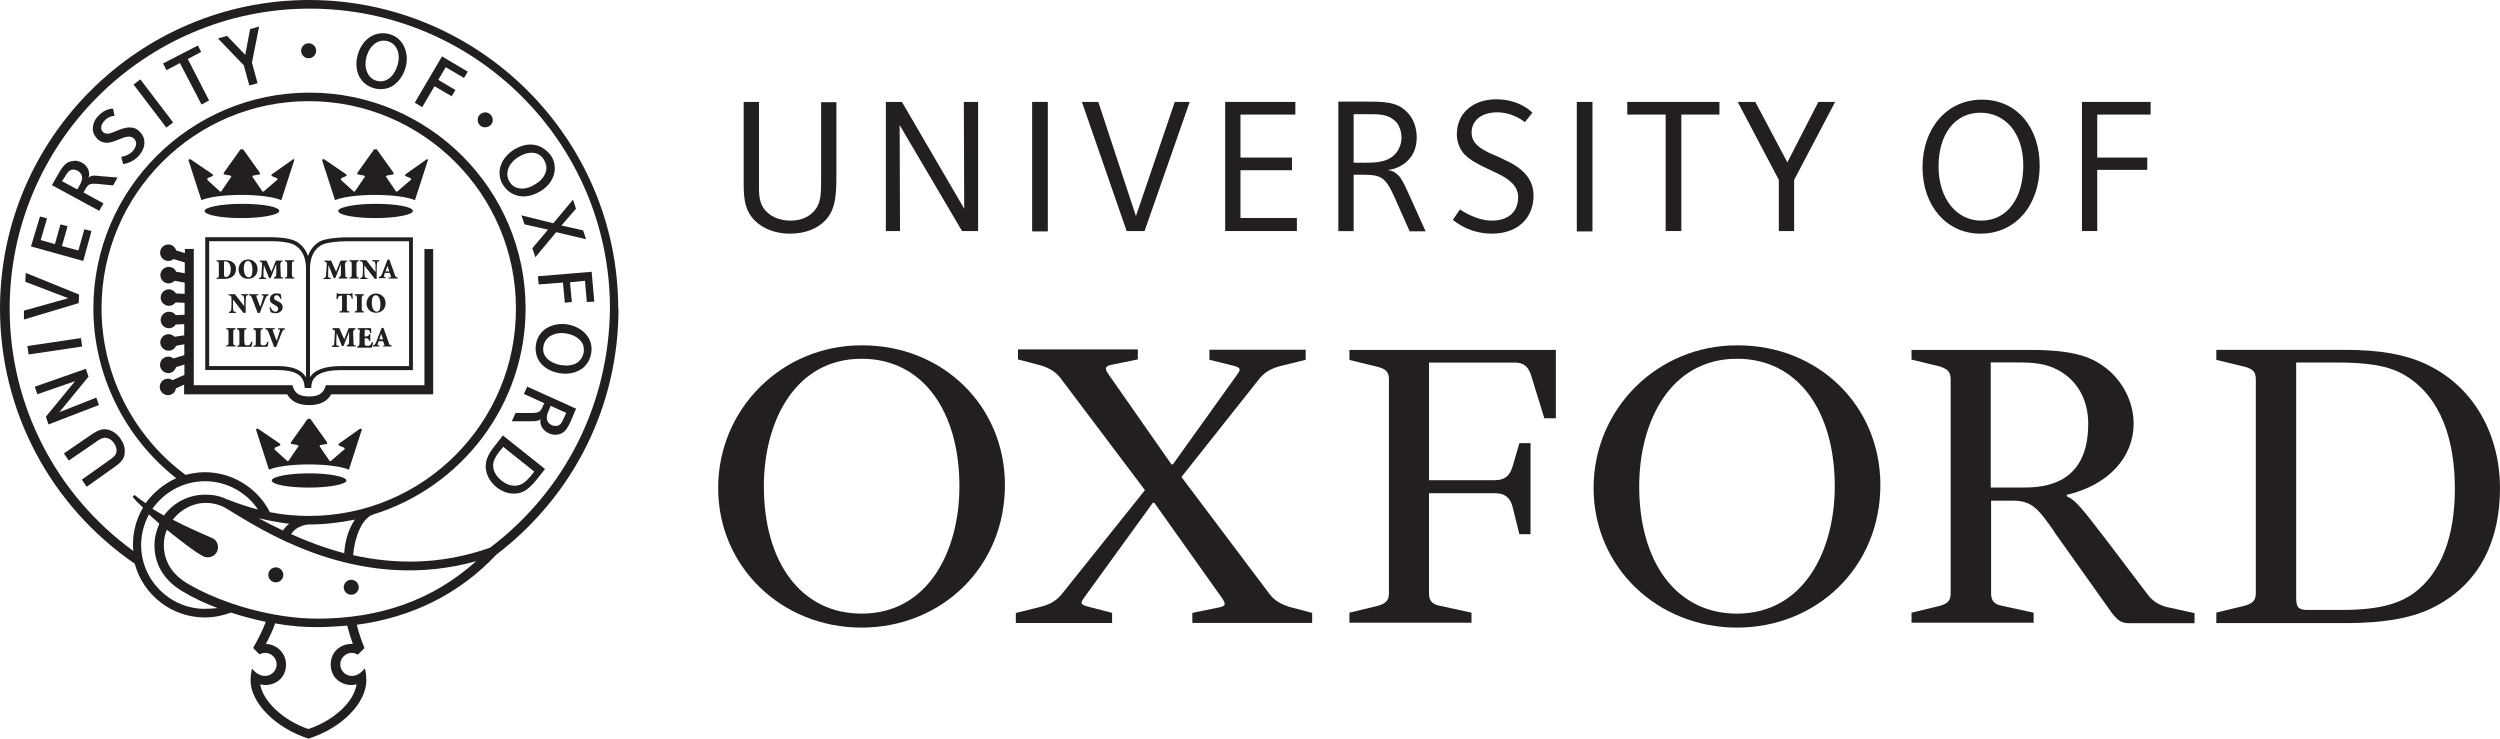 <?xml version="1.0" encoding="UTF-8"?>
<svg id="Layer_1" data-name="Layer 1" xmlns="http://www.w3.org/2000/svg" viewBox="0 0 266.41 78.73">
  <defs>
    <style>
      .cls-1 {
        fill: #231f20;
      }
    </style>
  </defs>
  <g>
    <path class="cls-1" d="M22.29,39.01h7.19c.66,0,2.45,0,3.13,1.2v-11.54c0-1.23-.4-2.07-1.21-2.56-.44-.25-1.4-.41-2.52-.41h-6.59v13.3ZM33.03,41.34h-.56l-.02-.19c-.09-1.19-1.01-1.72-2.97-1.72h-7.61v-14.15h7.01c.45,0,1.97.03,2.73.47.94.57,1.42,1.56,1.42,2.93v12.66Z"/>
    <path class="cls-1" d="M36.96,25.71c-.97,0-2.23.13-2.72.41-.81.49-1.21,1.33-1.21,2.56v11.53c.48-.8,1.59-1.2,3.33-1.2h7.23v-13.3h-6.63ZM33.18,41.34h-.57v-12.66c0-1.37.48-2.35,1.41-2.92.65-.37,2.15-.47,2.93-.47h7.05v14.15h-7.65c-2.05,0-3.11.57-3.17,1.71v.2Z"/>
    <path class="cls-1" d="M45.23,26.53v14.52h-10.5l-.12.32c-.2.44-.52.88-1.67.88s-1.47-.44-1.67-.88l-.12-.32h-10.5v-14.52h-.95v.44l-.92-.28c-.12-.36-.44-.64-.84-.64-.48,0-.88.4-.88.88s.4.88.88.88c.2,0,.4-.08.56-.2l1.19.36v1.15l-.92-.16c-.12-.32-.44-.52-.8-.52-.48,0-.88.4-.88.88s.4.88.88.88c.24,0,.48-.12.64-.28l1.07.2v1.19l-.92-.04c-.16-.24-.44-.44-.76-.44-.48,0-.88.4-.88.88s.4.88.88.88c.28,0,.56-.16.72-.36l.95.04v1.27l-.95.04c-.16-.24-.4-.36-.72-.36-.48,0-.88.4-.88.88s.4.88.88.88c.32,0,.6-.16.72-.4l.91-.04v1.19l-1.03.16c-.16-.16-.4-.28-.64-.28-.48,0-.88.4-.88.88s.4.88.88.88c.36,0,.68-.2.8-.52l.88-.16v1.15l-1.15.36c-.16-.12-.36-.2-.56-.2-.48,0-.88.4-.88.88s.4.88.88.88c.4,0,.72-.28.84-.64l.88-.28v1.11l-1.27.56c-.12-.08-.28-.16-.48-.16-.48,0-.88.4-.88.88s.4.88.88.88c.44,0,.8-.32.84-.72l.88-.4v1.03h10.98c.44.76,1.19,1.15,2.35,1.15s1.91-.4,2.35-1.15h10.86v-15.48h-.91Z"/>
    <path class="cls-1" d="M25.78,21.72c-2.19,0-3.98.36-3.98.76,0,.44,1.79.76,3.98.76s3.98-.36,3.98-.76c0-.44-1.75-.76-3.98-.76"/>
    <path class="cls-1" d="M31.27,16.95l-2.31,1.63-.04.16.56.24c.12.04.12.16.04.2l-1.43,1.23h-.12l-1.03-1.51c-.08-.08-.04-.2.08-.2l.68-.12v-.16l-1.79-2.51h-.28l-1.79,2.51v.16l.68.12c.12.04.16.12.08.2l-1.03,1.51h-.12l-1.35-1.23s-.04-.12.04-.2l.56-.24-.04-.16-2.39-1.63-.2.08,1.39,4.3c.72-.32,2.35-.56,4.26-.56s3.54.24,4.26.56l1.39-4.3-.08-.08Z"/>
    <path class="cls-1" d="M32.94,50.44c-2.19,0-3.98.36-3.98.76,0,.44,1.79.76,3.98.76s3.98-.36,3.98-.76c-.04-.4-1.79-.76-3.98-.76"/>
    <path class="cls-1" d="M38.39,45.67l-2.31,1.63v.16l.56.24c.12.04.12.16.04.2l-1.43,1.23h-.12l-1.03-1.51c-.08-.08-.04-.2.08-.2l.68-.12v-.16l-1.79-2.51h-.28l-1.79,2.51v.16l.68.12c.12.04.16.12.08.2l-1.03,1.51h-.12l-1.35-1.23s-.04-.16.04-.2l.56-.24v-.16l-2.39-1.63-.2.08,1.39,4.3c.72-.32,2.35-.56,4.26-.56s3.54.24,4.26.56l1.39-4.3-.16-.08Z"/>
    <path class="cls-1" d="M40.02,21.72c-2.19,0-3.98.36-3.98.76,0,.44,1.79.76,3.98.76s3.98-.36,3.98-.76c0-.44-1.79-.76-3.98-.76"/>
    <path class="cls-1" d="M45.51,16.95l-2.31,1.63-.04.16.56.24c.12.04.12.16.04.2l-1.43,1.23h-.12l-1.03-1.51c-.08-.08-.04-.2.08-.2l.68-.12v-.16l-1.79-2.51h-.28l-1.79,2.51v.16l.68.12c.12.04.16.12.08.2l-1.03,1.51h-.12l-1.35-1.23s-.04-.12.04-.2l.56-.24-.04-.16-2.39-1.63-.2.08,1.39,4.3c.72-.32,2.35-.56,4.26-.56s3.54.24,4.26.56l1.39-4.3-.08-.08Z"/>
    <path class="cls-1" d="M23.87,29.2c0,.28.08.32.2.32.28,0,.52-.28.52-.83,0-.64-.32-.84-.6-.84-.08,0-.12,0-.12.04v1.31ZM23.99,27.73c.36,0,.68.08.88.28.16.12.28.36.28.64,0,.76-.56,1.07-1.27,1.07h-.8v-.12c.24,0,.24-.04.24-.36v-1.03c0-.32-.04-.36-.24-.36v-.12h.92Z"/>
    <path class="cls-1" d="M25.98,28.6c0,.56.2.95.52.95.28,0,.4-.24.4-.79,0-.6-.2-.96-.48-.96-.24,0-.44.28-.44.8M27.45,28.68c0,.64-.44,1.03-1.03,1.03s-1-.44-1-.99c0-.48.32-1.07,1.03-1.07.56,0,1,.44,1,1.03"/>
    <path class="cls-1" d="M30.11,27.73v.12q-.24.04-.24.36l.04.99c0,.32,0,.36.24.36v.12h-.95v-.12q.24-.04.24-.36v-1.07l-.6,1.51h-.16l-.56-1.39-.04.68v.52c0,.12.08.16.28.16v.12h-.76v-.12c.16,0,.2-.04.24-.16,0-.08.04-.24.04-.52l.04-.6c.04-.4,0-.4-.24-.44v-.12h.72l.52,1.19.48-1.19h.72v-.04Z"/>
    <path class="cls-1" d="M31.11,29.2c0,.32.04.36.24.36v.12h-.99v-.12c.2,0,.24-.04.24-.36v-.99c0-.32-.04-.36-.24-.36v-.12h.99v.12c-.2,0-.24.04-.24.36v.99Z"/>
    <path class="cls-1" d="M26.22,33.34h-.28l-1.11-1.43v.56c0,.32,0,.48.04.6,0,.12.08.16.28.16v.12h-.76v-.12c.12,0,.2-.04.24-.16,0-.08.04-.28.04-.6v-.56c0-.24,0-.28-.08-.36-.04-.08-.12-.08-.24-.08v-.12h.68l.99,1.27v-.4c0-.32,0-.48-.04-.6,0-.12-.08-.16-.28-.16v-.12h.76v.12c-.16,0-.24.04-.24.16,0,.08-.04.28-.04.6v1.11h.04Z"/>
    <path class="cls-1" d="M27.45,33.34c-.2-.56-.48-1.27-.6-1.59-.12-.24-.16-.28-.32-.28v-.12h1v.12h-.12c-.12,0-.12.04-.08.16.04.16.28.76.4,1.08.08-.24.28-.84.32-.99.08-.2.04-.2-.08-.24h-.08v-.12h.72v.12c-.16.04-.2.04-.32.32,0,.04-.4.95-.6,1.55h-.24Z"/>
    <path class="cls-1" d="M28.8,32.7c.08.16.24.52.56.52.16,0,.28-.12.28-.32,0-.16-.12-.28-.32-.36l-.04-.04c-.24-.12-.52-.28-.52-.6,0-.36.24-.64.72-.64.08,0,.2,0,.28.04.08,0,.12.04.16.04,0,.12.04.28.08.48l-.12.04c-.08-.2-.16-.4-.4-.4-.16,0-.28.12-.28.28s.12.24.32.32l.08.04c.28.12.52.28.52.64s-.32.64-.76.64c-.12,0-.24-.04-.32-.04-.08-.04-.16-.04-.2-.08-.04-.16-.08-.32-.12-.52l.08-.04Z"/>
    <path class="cls-1" d="M24.86,36.44c0,.32.04.36.24.36v.12h-.99v-.12c.2,0,.24-.04.24-.36v-.99c0-.32-.04-.36-.24-.36v-.12h.99v.12c-.2,0-.24.04-.24.36v.99Z"/>
    <path class="cls-1" d="M26.06,36.48c0,.16,0,.24.08.28.04.04.12.04.2.04s.24,0,.28-.08c.04-.04.12-.12.16-.32l.12.04c0,.12-.08.44-.12.52h-1.51v-.12c.24,0,.24-.04.24-.36v-.99c0-.32-.04-.36-.24-.36v-.16h1v.12c-.2,0-.24.04-.24.36v1.03h.04Z"/>
    <path class="cls-1" d="M27.77,36.48c0,.16,0,.24.08.28.04.04.12.04.2.04s.24,0,.28-.08c.04-.04.12-.12.16-.32l.12.04c0,.12-.08.44-.12.52h-1.47v-.12c.24,0,.24-.04.24-.36v-.99c0-.32-.04-.36-.24-.36v-.16h.99v.12c-.2,0-.24.04-.24.36v1.03Z"/>
    <path class="cls-1" d="M29.2,36.96c-.2-.56-.48-1.27-.6-1.59-.12-.24-.16-.28-.32-.28v-.12h1v.12h-.12c-.12,0-.12.04-.08.16.04.16.28.76.4,1.08.08-.24.28-.84.32-.99.08-.2.04-.2-.08-.24h-.08v-.12h.72v.12c-.16.04-.2.04-.32.32,0,.04-.4.95-.6,1.55h-.24Z"/>
    <path class="cls-1" d="M37,27.73v.12q-.24.04-.24.36l.04.99c0,.32,0,.36.24.36v.12h-.95v-.12q.24-.04.24-.36v-1.07l-.6,1.51h-.16l-.56-1.39-.04.68v.52c0,.12.08.16.28.16v.12h-.76v-.12c.16,0,.2-.04.24-.16,0-.08.04-.24.04-.52l.04-.6c.04-.4,0-.4-.24-.44v-.12h.72l.52,1.19.48-1.19h.72v-.04Z"/>
    <path class="cls-1" d="M37.99,29.2c0,.32.04.36.24.36v.12h-.99v-.12c.2,0,.24-.04.24-.36v-.99c0-.32-.04-.36-.24-.36v-.12h.99v.12c-.2,0-.24.04-.24.36v.99Z"/>
    <path class="cls-1" d="M40.22,29.72h-.28l-1.11-1.43v.56c0,.32,0,.48.04.6,0,.12.08.16.28.16v.12h-.76v-.12c.12,0,.2-.04.24-.16,0-.08.04-.24.04-.6v-.56c0-.24,0-.28-.08-.36-.04-.08-.12-.08-.24-.08v-.12h.68l.99,1.27v-.4c0-.32,0-.48-.04-.6,0-.12-.08-.16-.32-.16v-.12h.76v.12c-.16,0-.24.04-.24.16,0,.08-.04.28-.04.6v1.11h.08Z"/>
    <path class="cls-1" d="M41.09,28.92h.4l-.2-.6-.2.6ZM41.49,29.56h.08c.12,0,.12-.04.08-.16l-.12-.32h-.52l-.08.28c-.04.12-.04.16.08.16h.08v.12h-.72v-.12c.16-.04.2-.04.32-.28l.6-1.55.2-.04.2.56c.12.36.28.72.36,1.03.08.28.16.28.32.32v.12h-.96v-.12h.08Z"/>
    <path class="cls-1" d="M36.96,32.82c0,.32.04.36.28.36v.12h-1.07v-.12c.24,0,.28-.04.28-.36v-1.31h-.04c-.2,0-.28.04-.32.08-.04.04-.08.12-.12.28h-.12c0-.24.04-.48.04-.64h.08c.04.08.08.08.16.08h1.19q.08,0,.16-.08h.08c0,.12,0,.4.04.6h-.12c-.04-.2-.08-.28-.12-.32-.04-.04-.16-.08-.28-.08h-.12v1.39Z"/>
    <path class="cls-1" d="M38.55,32.82c0,.32.04.36.24.36v.12h-.99v-.12c.2,0,.24-.04.24-.36v-.99c0-.32-.04-.36-.24-.36v-.12h.99v.12c-.2,0-.24.04-.24.36v.99Z"/>
    <path class="cls-1" d="M39.62,32.26c0,.56.2.95.52.95.28,0,.4-.24.4-.8,0-.6-.24-.95-.48-.95-.28,0-.44.24-.44.8M41.09,32.3c0,.64-.44,1.03-1.03,1.03s-1-.44-1-.99c0-.48.32-1.07,1.03-1.07.56.04,1,.44,1,1.03"/>
    <path class="cls-1" d="M37.87,34.97v.12q-.24.04-.24.36l.04.99c0,.32,0,.36.24.36v.12h-.95v-.12q.24-.04.24-.36v-1.07l-.6,1.51h-.16l-.56-1.39-.04.68v.52c0,.12.08.16.28.16v.12h-.76v-.12c.16,0,.2-.04.24-.16,0-.08.04-.24.04-.52l.04-.6c.04-.4,0-.4-.24-.44v-.16h.72l.52,1.19.48-1.19h.72Z"/>
    <path class="cls-1" d="M38.35,35.45c0-.32-.04-.36-.24-.36v-.12h1.43s0,.28.04.52h-.12c-.04-.16-.08-.24-.12-.28-.04-.04-.16-.08-.32-.08h-.04q-.12,0-.12.12v.6h.16q.28,0,.32-.24h.12v.72h-.12q-.04-.28-.32-.28h-.16v.48c0,.16,0,.24.08.28.04.04.12.04.2.04.12,0,.24,0,.32-.08.04-.04.12-.16.16-.32l.12.04c0,.16-.08.48-.12.56h-1.55v-.12q.24-.04.24-.36v-1.11h.04Z"/>
    <path class="cls-1" d="M40.42,36.16h.4l-.2-.6-.2.6ZM40.78,36.84h.08c.12,0,.12-.04.08-.16l-.12-.32h-.48l-.08.28c-.04.12-.04.16.08.16h.08v.12h-.68v-.12c.16-.04.2-.04.32-.28l.6-1.55.2-.04.2.56c.12.36.28.72.36,1.03.08.28.16.28.32.28v.12h-.95v-.08Z"/>
    <path class="cls-1" d="M30.19,61.26c0,.44-.36.8-.8.8s-.8-.36-.8-.8.36-.8.8-.8.8.36.8.8"/>
    <path class="cls-1" d="M38.23,62.58c0,.44-.36.8-.8.8s-.8-.36-.8-.8.36-.8.8-.8.8.36.8.8"/>
    <path class="cls-1" d="M33.69,5.41c0,.44-.36.8-.8.8s-.8-.36-.8-.8.36-.8.8-.8.8.36.8.8"/>
    <path class="cls-1" d="M52.51,12.81c0,.44-.4.76-.84.76s-.8-.4-.76-.84c0-.44.4-.76.84-.76.44.04.76.4.76.83"/>
    <path class="cls-1" d="M12.85,46.78c.32.44.48.92.44,1.39,0,.56-.2,1-1.19,1.67l-2.86,2.03-.52-.76s2.94-2.07,2.98-2.11c.52-.36.72-.6.72-.99,0-.24-.08-.52-.28-.8-.28-.4-.64-.56-.99-.56-.28,0-.6.2-1.15.6l-2.67,1.83-.52-.76,2.55-1.75c.72-.52,1.27-.83,1.79-.83.8.04,1.35.52,1.71,1.03"/>
  </g>
  <polygon class="cls-1" points="3.7 41.21 9.15 39.3 9.43 40.14 6.33 43.92 10.26 42.37 10.54 43.16 5.17 45.23 4.89 44.4 8 40.62 3.98 42.01 3.7 41.21"/>
  <rect class="cls-1" x="2.95" y="36.44" width="5.77" height=".91" transform="translate(-5.35 1.26) rotate(-8.44)"/>
  <polygon class="cls-1" points="2.7 30.03 2.74 29.08 8.43 31.39 8.39 32.3 2.55 34.05 2.55 33.1 7.28 31.78 2.7 30.03"/>
  <path class="cls-1" d="M6.88,18.9c.32-.6.6-.83.91-.83.12,0,.32.04.48.12.2.12.4.32.44.52.04.08.04.16.04.24,0,.36-.2.68-.4,1.03l-.12.2-1.63-.88.28-.4ZM7.92,17.15c-.8,0-1.19.48-1.71,1.39l-.68,1.19,5.05,2.74.44-.8-2.11-1.15.12-.24c.36-.64.48-.76,1.39-.68l1.63.16.48-.84-1.91-.16c-.4-.04-.68-.08-.91,0-.08.04-.16.08-.28.16.04-.12.08-.2.08-.32,0-.16-.04-.32-.08-.48-.12-.32-.36-.6-.72-.8-.24-.12-.52-.2-.8-.2"/>
  <rect class="cls-1" x="15.88" y="8.15" width=".91" height="5.77" transform="translate(-3.34 12.14) rotate(-37.27)"/>
  <polygon class="cls-1" points="17.38 6.76 21.08 4.85 21.44 5.53 20.01 6.29 22.28 10.7 21.48 11.14 19.17 6.72 17.74 7.48 17.38 6.76"/>
  <polygon class="cls-1" points="26.65 3.1 27.61 2.83 26.85 6.68 27.45 8.87 26.57 9.11 25.98 6.96 23.23 4.1 24.19 3.82 26.14 5.85 26.65 3.1"/>
  <polygon class="cls-1" points="44.2 10.94 47.1 6.01 49.85 7.64 49.45 8.31 47.5 7.16 46.7 8.51 48.53 9.59 48.13 10.26 46.3 9.19 44.99 11.42 44.2 10.94"/>
  <polygon class="cls-1" points="58.96 23.79 61.06 21.28 61.38 22.24 59.83 24.03 62.14 24.55 62.46 25.5 59.27 24.74 57.05 27.41 56.73 26.45 58.4 24.47 55.89 23.91 55.57 22.95 58.96 23.79"/>
  <polygon class="cls-1" points="57.32 29.44 63.05 28.96 63.33 32.14 62.53 32.18 62.34 29.92 60.74 30.08 60.94 32.18 60.19 32.26 59.99 30.11 57.4 30.31 57.32 29.44"/>
  <g>
    <path class="cls-1" d="M60.31,38.95c-1.11,0-2.43-.6-2.43-1.75,0-.4.16-.95.64-1.31.36-.24.8-.4,1.27-.4.56,0,1.59.16,2.15.92.2.24.28.56.28.88,0,.44-.2.95-.64,1.31-.32.24-.76.36-1.27.36M59.87,34.53c-.68,0-1.27.2-1.75.52-.88.64-1.04,1.55-1.04,2.07,0,1.95,1.83,2.7,3.18,2.7.68,0,1.27-.2,1.75-.52.95-.72,1.03-1.75,1.03-2.11,0-1.63-1.59-2.67-3.18-2.67"/>
    <path class="cls-1" d="M55.61,20.09c-.52,0-1-.2-1.31-.72-.16-.24-.24-.56-.24-.83,0-.64.4-1.31,1.15-1.79.52-.32,1-.48,1.43-.48.56,0,.99.24,1.31.72.16.28.28.6.28.88,0,.64-.4,1.27-1.11,1.71-.52.36-1.03.52-1.51.52M56.53,15.4c-.6,0-1.19.2-1.79.56-1.11.72-1.51,1.71-1.51,2.43,0,.48.12.95.4,1.35.6.95,1.55,1.19,2.15,1.19s1.23-.2,1.83-.56c.72-.44,1.51-1.27,1.51-2.43,0-.48-.12-.95-.4-1.35-.56-.75-1.31-1.19-2.19-1.19"/>
    <path class="cls-1" d="M40.54,8.67c-.4,0-1.03-.2-1.35-.84-.16-.28-.24-.68-.24-1.03,0-1.03.68-2.47,1.95-2.47.72,0,1.59.52,1.59,1.83,0,.83-.6,2.51-1.95,2.51M40.81,3.54c-1.19,0-2.23.8-2.67,2.23-.08.32-.16.64-.16.95,0,.56.08,1.03.32,1.47.52.95,1.51,1.31,2.23,1.31.44,0,.84-.08,1.19-.28.96-.52,1.63-1.75,1.63-2.94,0-.52-.12-1-.32-1.39-.44-.88-1.31-1.35-2.23-1.35"/>
  </g>
  <polygon class="cls-1" points="8.99 24.43 9.75 24.62 8.87 27.81 3.3 26.26 4.26 23.07 5.01 23.27 4.34 25.58 5.85 26.02 6.44 23.91 7.2 24.11 6.6 26.22 8.35 26.69 8.99 24.43"/>
  <g>
    <path class="cls-1" d="M10.42,12.41c.8-.91,1.63-.83,1.63-.83l.16.76s-.64,0-1.11.56c-.2.24-.32.48-.32.72,0,.2.08.36.24.48.4.36,1.07-.04,1.51-.2.32-.12.8-.32,1.27-.32.36,0,.72.08,1.03.4.4.36.56.76.56,1.23s-.2.91-.56,1.35c-.72.84-1.71.92-1.71.92l-.2-.76c.6-.12,1.03-.36,1.27-.68.2-.24.32-.52.32-.72s-.08-.44-.28-.6c-.16-.12-.32-.16-.52-.16-.36,0-.8.2-1.19.36-.72.28-1.43.52-2.11-.08-.32-.32-.52-.68-.52-1.11s.16-.92.52-1.31"/>
    <path class="cls-1" d="M59.19,45.39c-.28,0-.72-.16-.88-.6-.04-.12-.04-.24-.04-.32,0-.32.16-.64.32-.99l.08-.24,1.67.76-.2.44c-.32.76-.52.95-.96.95M55.81,41.97l2.19,1-.12.24c-.28.68-.4.8-1.31.8h-1.63l-.4.88h1.91c.4,0,.68,0,.92-.08.08-.04.16-.08.24-.16,0,.04-.04.08-.04.16,0,.2.04.44.12.6.28.6.95.92,1.47.92.92,0,1.27-.56,1.71-1.55,0-.04.52-1.23.52-1.23l-5.21-2.35-.36.8Z"/>
    <path class="cls-1" d="M54.82,51.76c-.44,0-.88-.16-1.35-.52-.44-.36-.92-.91-.92-1.63,0-.52.28-1,.68-1.51l.4-.48,3.3,2.63-.24.32c-.64.76-1.08,1.19-1.87,1.19M52.79,47.42c-.6.76-1.03,1.43-1.03,2.27,0,.72.32,1.55,1.15,2.23.56.44,1.19.68,1.83.68.8,0,1.43-.24,2.43-1.47l.91-1.15-4.49-3.58-.8,1.03Z"/>
    <path class="cls-1" d="M52.23,58.36c-5.37,1.91-10.34,1.75-14.6.8.16-1.91.92-3.94,2.15-4.34,9.39-2.9,16.23-11.66,16.23-21.96,0-12.69-10.34-22.99-23.03-22.99s-23.03,10.3-23.03,22.99c0,7.04,3.3,13.76,8.83,18.1-1.31.6-2.43,1.51-3.26,2.66-.44-.28-.84-.6-1.19-.88l-.2.2c.24.32.64.72,1.11,1.15-.68,1.15-1.07,2.51-1.07,3.94,0,.24,0,.44.04.68C5.93,52.71,1.03,43.12,1.03,32.9,1.03,15.28,15.4.92,33.02.92s31.98,14.32,31.98,31.98c-.12,10.1-4.73,19.37-12.77,25.46M33.69,65.92c-4.42,0-9.94-1.51-13.72-3.74-1.15-.68-2.51-1.95-2.51-4.1,0-.6.12-1.15.32-1.63,1.43,1.15,2.86,2.27,3.78,2.78.2.12.32.16.6.16.6,0,1.07-.48,1.07-1.07,0-.44-.24-.84-.64-.99-.79-.36-2.43-1.03-4.18-1.95.84-1.07,2.11-1.79,3.54-1.79.68,0,1.31.16,1.91.44l1.19.72c3.86,2.35,13.76,8.39,25.7,5.05-4.58,4.1-10.14,6.13-17.07,6.13M37.47,68.62c-1.23,0-2.23.88-2.23,2.19s.99,2.19,2.23,2.19c.2,0,.36-.04.52-.08-.24,1.83-2.39,3.86-5.13,4.77-2.7-.92-4.85-2.98-5.13-4.77.16.04.36.08.52.08,1.31,0,2.23-.92,2.23-2.19,0-1.19-.96-2.15-2.15-2.19.36-.68.72-1.39.99-2.19,1.51.28,2.98.4,4.38.4,1.15,0,2.23-.08,3.3-.16.16.64.36,1.27.6,1.95h-.12ZM21.84,51.28c2.27,0,4.42,1.15,5.65,3.02-1.07-.28-2.15-.64-3.22-1.07h-.04c-.72-.36-1.51-.52-2.35-.52-1.83,0-3.42.88-4.41,2.23-.4-.24-.84-.48-1.23-.72,1.27-1.79,3.3-2.94,5.61-2.94M30.83,55.81c-.28.2-.52.48-.68.72-.84-.4-1.87-.91-2.59-1.31.99.24,2.27.48,3.26.6M37.83,55.37c-.68.95-1.07,2.27-1.15,3.58-2.11-.56-3.98-1.27-5.65-2.03.32-.6,1.23-1.03,1.91-1.03,1.67,0,3.3-.2,4.89-.52M32.94,54.98c-1.39,0-2.78-.12-4.18-.4-1.31-2.59-4.02-4.26-6.92-4.26-.72,0-1.39.12-2.07.28-5.61-4.14-8.95-10.78-8.95-17.74,0-12.17,9.91-22.08,22.08-22.08s22.08,9.91,22.08,22.08c.04,12.21-9.87,22.12-22.04,22.12M21.84,64.88c-3.74,0-6.8-3.06-6.8-6.8,0-1.19.32-2.27.83-3.26.36.32.72.64,1.11.99-.32.72-.52,1.47-.52,2.31,0,2.03,1.03,3.74,2.98,4.89,1.11.68,2.39,1.27,3.74,1.79-.44.04-.88.08-1.35.08M65.88,32.9C65.88,14.76,51.08,0,32.94,0S0,14.76,0,32.9c0,10.9,5.37,21,14.36,27.17.88,3.3,3.9,5.73,7.48,5.73.95,0,1.91-.2,2.78-.52,1.19.4,2.47.72,3.7.99-.36.99-.88,1.95-1.35,2.78h.04-.04l.68.68c.16-.08.36-.16.6-.16.68,0,1.23.56,1.23,1.23s-.56,1.23-1.23,1.23c-.6,0-1.11-.4-1.39-.8,0,0-.16.56-.16,1.27,0,2.35,2.58,5.05,6.17,6.21,3.58-1.11,6.17-3.82,6.17-6.21,0-.8-.16-1.27-.16-1.27-.28.32-.72.8-1.39.8s-1.23-.56-1.23-1.23.56-1.23,1.23-1.23c.24,0,.44.08.64.2l.68-.68h.04c-.36-.92-.64-1.71-.83-2.51,5.93-.8,10.94-3.3,14.88-7.48,8.27-6.32,13.01-15.87,13.01-26.22"/>
    <path class="cls-1" d="M102.24,51.83c0-8-3.9-13.6-10.42-13.6-7.12,0-10.42,6.72-10.42,13.6,0,8,3.9,13.56,10.42,13.56,7.12,0,10.42-6.72,10.42-13.56M107.09,51.68c0,8.79-6.8,15.2-15.28,15.2s-15.28-6.44-15.28-14.88,6.8-15.2,15.28-15.2c8.63-.04,15.28,6.44,15.28,14.88"/>
    <path class="cls-1" d="M195.52,51.83c0-8-3.9-13.6-10.42-13.6-7.12,0-10.42,6.72-10.42,13.6,0,8,3.9,13.56,10.42,13.56,7.12,0,10.42-6.72,10.42-13.56M200.38,51.68c0,8.79-6.8,15.2-15.28,15.2s-15.28-6.44-15.28-14.88,6.8-15.2,15.28-15.2c8.67-.04,15.28,6.44,15.28,14.88"/>
    <path class="cls-1" d="M218.91,56.65c-1.71-2.43-2.35-3.3-4.46-3.3h-2.27v9.87c0,.8.32,1.19,1.23,1.35l3.3.72v1.07h-13.01v-1.07l2.98-.72c.88-.24,1.19-.56,1.19-1.35v-22.79c0-.8-.32-1.11-1.19-1.39l-2.98-.72v-1.03h12.69c2.66,0,4.54.24,6.05.8,3.14,1.23,4.93,4.22,4.93,7.04,0,3.58-2.67,6.56-7.12,7.6v.16c.88.4,1.39.95,4.54,5.09l3.98,5.25c.56.8,1.31,1.27,2.19,1.47l2.9.64v1.07h-6.96c-.8,0-1.23-.24-1.95-1.23l-6.05-8.51ZM212.19,51.95h3.62c5.49,0,6.72-3.46,6.72-6.8,0-2.51-1.15-4.85-3.74-5.97-1.35-.56-2.67-.56-4.46-.56h-2.19v13.33h.04Z"/>
    <path class="cls-1" d="M161.91,47.22h1.19v9.71h-1.19l-.72-2.9c-.24-1.03-.88-1.47-1.87-1.47h-7.04v10.66c0,.8.32,1.19,1.23,1.35l3.3.72v1.07h-13.01v-1.07l2.98-.72c.88-.24,1.23-.56,1.23-1.35v-22.79c0-.8-.32-1.11-1.23-1.35l-2.98-.72v-1.07h22v7.28h-1.23l-1.35-4.38c-.32-1.11-.8-1.55-1.79-1.55h-9.15v12.53h7.04c.96,0,1.55-.4,1.87-1.47l.72-2.47Z"/>
    <path class="cls-1" d="M244.69,38.63v25.06c0,1.07.24,1.31,1.31,1.31h3.54c3.38,0,5.89-.48,7.68-1.79,2.98-2.19,4.38-6.13,4.38-11.14s-1.39-9.79-5.41-12.13c-1.71-.99-3.9-1.31-7.28-1.31h-4.22ZM236.18,66.35v-1.07l2.98-.72c.88-.24,1.23-.56,1.23-1.35v-22.79c0-.8-.32-1.11-1.23-1.35l-2.98-.72v-1.07h13.68c3.7,0,6.4.48,8.55,1.47,5.49,2.51,8,7.92,8,13.25s-1.95,10.02-6.88,12.61c-2.27,1.23-5.41,1.79-9.55,1.79h-13.8v-.04Z"/>
    <path class="cls-1" d="M118.51,65.32v1.07h-10.26v-1.07l2.58-.64c.95-.24,1.63-.56,2.27-1.31l8.91-11.14-8.91-11.82c-.56-.79-1.27-1.19-2.19-1.47l-2.43-.64v-1.07h12.77v1.07l-2.74.56c-.96.16-.72.56-.24,1.23l6.56,9.39h.16l6.72-9.39c.48-.64.64-.88-.24-1.11l-2.59-.64v-1.07h10.26v1.07l-2.58.64c-.96.24-1.63.56-2.27,1.27l-8.39,10.58,9.31,12.37c.56.8,1.31,1.19,2.19,1.47l2.43.64v1.07h-12.77v-1.07l2.75-.56c.96-.16.79-.48.32-1.15l-7.12-10.02h-.16l-7.2,9.94c-.48.64-.64.88.24,1.11l2.63.68Z"/>
    <path class="cls-1" d="M87.88,23.55c-.8.8-2.03,1.35-3.7,1.35-1.47,0-2.82-.48-3.74-1.39-1.27-1.27-1.19-2.86-1.19-4.58v-8.07h1.63v8.71c0,1.11-.04,2.19.84,3.02.6.6,1.51.92,2.55.92s1.83-.36,2.35-.88c.96-.96.88-1.99.88-4.46v-7.28h1.63v6.88c0,2.55.08,4.45-1.23,5.77"/>
  </g>
  <polygon class="cls-1" points="102.52 24.62 95.87 13.33 95.91 24.62 94.4 24.62 94.4 10.86 96.11 10.86 102.75 22.24 102.71 10.86 104.23 10.86 104.23 24.62 102.52 24.62"/>
  <rect class="cls-1" x="109.99" y="10.86" width="1.67" height="13.8"/>
  <polygon class="cls-1" points="121.97 24.62 120.06 24.62 115.29 10.86 117.04 10.86 121.05 23.03 125.19 10.86 126.78 10.86 121.97 24.62"/>
  <polygon class="cls-1" points="130.56 24.62 130.56 10.86 138.04 10.86 138.04 12.21 132.19 12.21 132.19 16.79 137.68 16.79 137.68 18.14 132.19 18.14 132.19 23.23 138.2 23.23 138.2 24.62 130.56 24.62"/>
  <path class="cls-1" d="M150.21,24.63l-1.59-3.58c-.99-2.19-1.43-2.43-3.42-2.43h-.95v6.01h-1.63v-13.8h2.98c1.83,0,3.22,0,4.3,1.07.68.68,1.07,1.59,1.07,2.75,0,.95-.28,1.75-.88,2.39-.48.52-1.31,1-2.23,1.08.48.04.88.28,1.15.56.36.36.64.96,1.04,1.83l1.87,4.14h-1.71ZM148.7,12.93c-.8-.8-1.83-.76-2.94-.76h-1.51v5.17h.56c1.39,0,2.9.08,3.82-.88.44-.44.72-1.11.72-1.79,0-.79-.32-1.43-.64-1.75"/>
  <rect class="cls-1" x="168.03" y="10.86" width="1.67" height="13.8"/>
  <polygon class="cls-1" points="179.17 12.21 179.17 24.62 177.5 24.62 177.5 12.21 173.41 12.21 173.41 10.86 183.23 10.86 183.23 12.21 179.17 12.21"/>
  <polygon class="cls-1" points="191.19 19.17 191.19 24.62 189.56 24.62 189.56 19.17 185.18 10.86 187.05 10.86 190.47 17.3 193.77 10.86 195.56 10.86 191.19 19.17"/>
  <path class="cls-1" d="M211.04,24.9c-3.58,0-6.17-2.94-6.17-7.08s2.59-7.2,6.32-7.2,6.17,2.94,6.17,7.08c-.04,4.26-2.62,7.2-6.32,7.2M211.04,12.01c-2.71,0-4.46,2.27-4.46,5.73s1.95,5.77,4.53,5.77c2.86,0,4.5-2.47,4.5-5.89s-1.91-5.61-4.57-5.61"/>
  <polygon class="cls-1" points="223.49 12.21 223.49 16.79 228.82 16.79 228.82 18.1 223.49 18.1 223.49 24.62 221.86 24.62 221.86 10.86 229.18 10.86 229.18 12.21 223.49 12.21"/>
  <path class="cls-1" d="M155.26,14.2c0-2.11,1.71-3.62,4.18-3.62s3.74,1.31,3.86,1.43l-.8,1c-.32-.24-1.43-1.04-2.94-1.04-1.75,0-2.74.92-2.74,2.15,0,.6.24,1.03.64,1.39.48.44,1.15.76,1.91,1.07.91.44,2.19.92,3.02,1.79.6.6,1.03,1.39,1.03,2.47,0,2.31-1.59,4.06-4.46,4.06-2.43,0-3.98-1.35-4.14-1.47l.76-1.11c.4.28,1.91,1.19,3.34,1.19,2.07,0,2.86-1.15,2.86-2.51,0-.64-.28-1.15-.72-1.55-.64-.64-1.63-1.03-2.55-1.47-.92-.44-1.83-.88-2.47-1.55-.36-.4-.8-1.11-.8-2.23"/>
</svg>